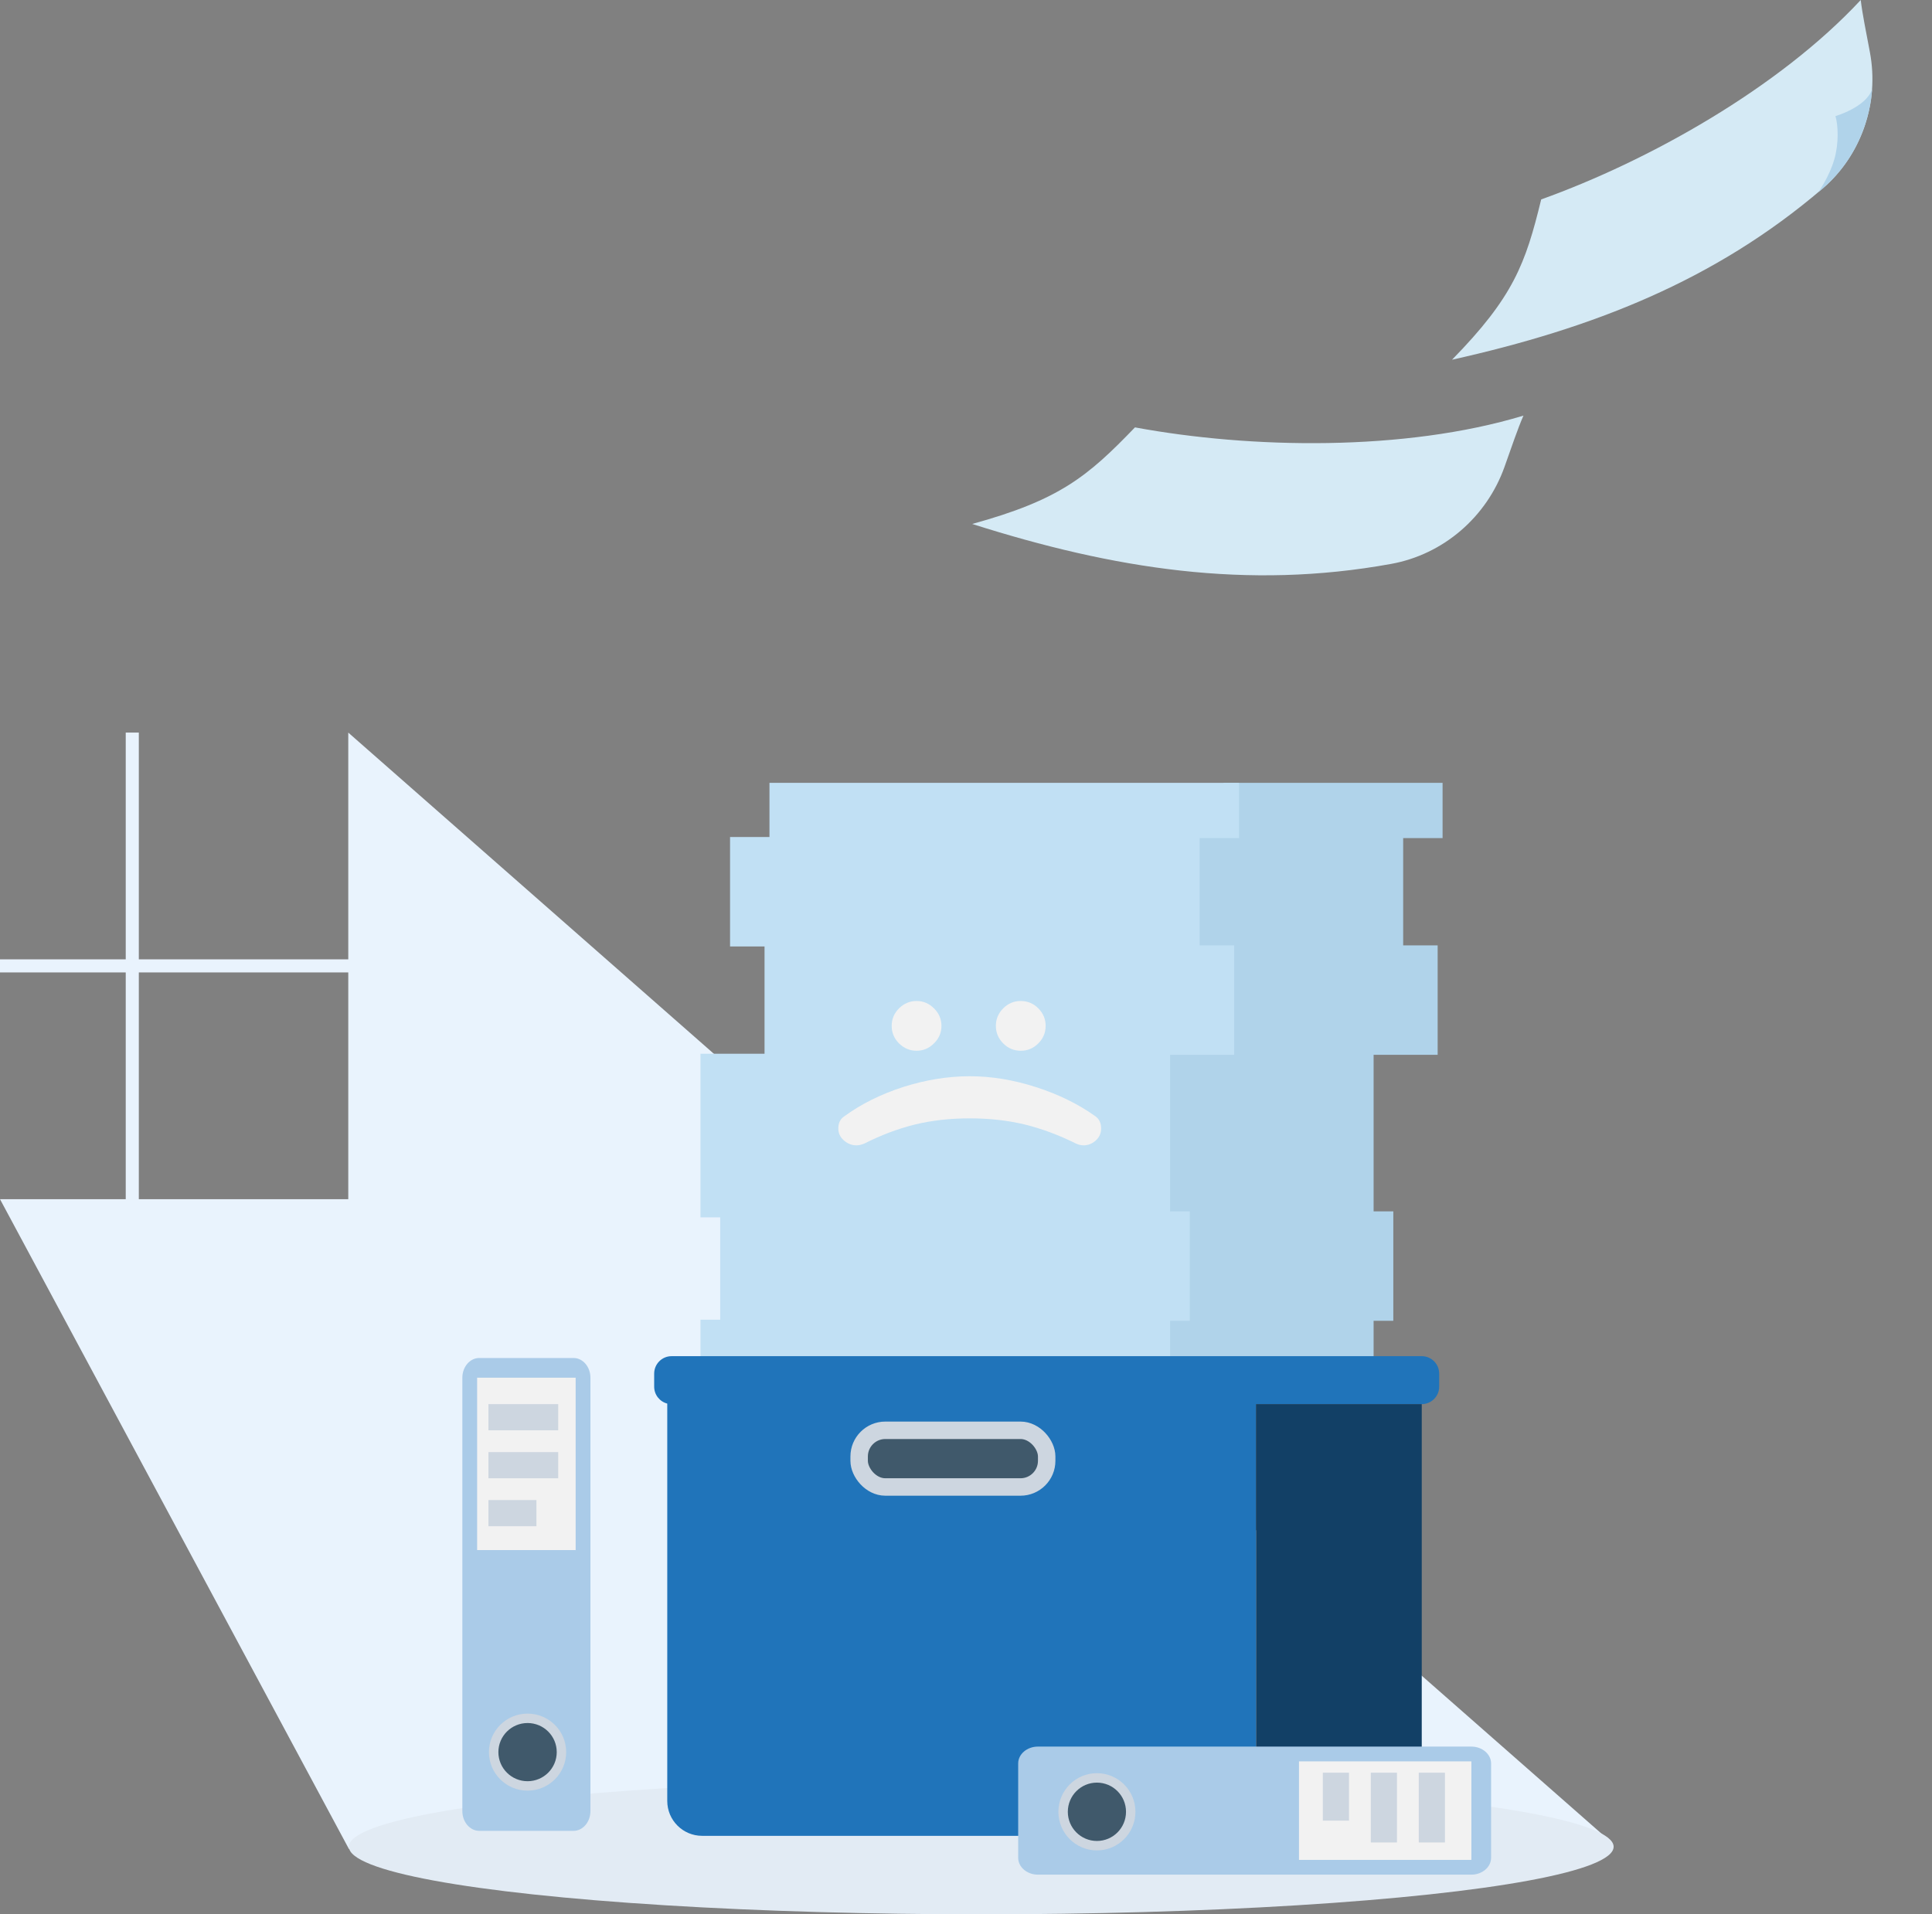 <svg width="443" height="439" viewBox="0 0 443 439" fill="none" xmlns="http://www.w3.org/2000/svg">
<rect x="0" y="0" width="443" height="439" fill="#808080" stroke="none"/>
<path fill-rule="evenodd" clip-rule="evenodd" d="M0 220H28.83V168H31.832V220H79.857L79.857 168L369.5 422.5L344.997 425L80 424L0 275H28.83V223H0V220ZM31.832 223H79.857V275H31.832V223Z" fill="#E9F3FD"/>
<ellipse cx="225" cy="423.499" rx="145" ry="15.5" fill="#E2EBF4"/>
<path d="M280.525 179.522H330.776V192.195H321.74V216.797H329.646V241.894H314.962V277.792H319.481V302.889H314.962V315.314H264.712V302.641H269.23V279.169H264.712V241.646H279.396V217.044H271.489V191.947H280.525V179.522Z" fill="#B0D3EA"/>
<path d="M176.435 179.522H284.114V192.195H275.078V216.797H282.985V241.895H268.3V277.792H272.819V302.889H268.3V315.314H160.621V302.642H165.14V279.169H160.621V241.646H175.306V217.045H167.398V191.948H176.435V179.522Z" fill="#C1E0F4"/>
<path d="M206.144 231.234C207.29 230.111 208.63 229.55 210.166 229.55C211.701 229.55 213.03 230.111 214.153 231.234C215.299 232.357 215.872 233.698 215.872 235.256C215.872 236.814 215.299 238.155 214.153 239.278C213.03 240.401 211.701 240.962 210.166 240.962C208.63 240.962 207.29 240.401 206.144 239.278C205.021 238.155 204.459 236.814 204.459 235.256C204.459 233.698 205.021 232.357 206.144 231.234ZM230.035 231.234C231.157 230.111 232.498 229.55 234.056 229.55C235.615 229.55 236.955 230.111 238.078 231.234C239.201 232.357 239.763 233.698 239.763 235.256C239.763 236.814 239.201 238.155 238.078 239.278C236.955 240.401 235.615 240.962 234.056 240.962C232.498 240.962 231.157 240.401 230.035 239.278C228.912 238.155 228.35 236.814 228.35 235.256C228.35 233.698 228.912 232.357 230.035 231.234Z" fill="#F2F2F2"/>
<path d="M222.369 246.806C227.342 246.806 232.418 247.643 237.597 249.316C242.776 250.989 247.314 253.223 251.21 256.019C252.058 256.638 252.482 257.554 252.482 258.769C252.482 259.892 252.069 260.82 251.244 261.553C250.419 262.287 249.491 262.653 248.46 262.653C247.841 262.653 247.234 262.504 246.638 262.206C242.765 260.281 238.88 258.838 234.985 257.875C231.089 256.935 226.883 256.466 222.369 256.466C217.854 256.466 213.66 256.935 209.787 257.875C205.915 258.838 202.076 260.281 198.272 262.206C197.607 262.504 196.977 262.653 196.381 262.653C195.304 262.653 194.341 262.275 193.494 261.519C192.646 260.786 192.222 259.869 192.222 258.769C192.222 257.531 192.669 256.615 193.562 256.019C197.412 253.2 201.916 250.954 207.072 249.281C212.251 247.631 217.35 246.806 222.369 246.806Z" fill="#F2F2F2"/>
<path fill-rule="evenodd" clip-rule="evenodd" d="M154 311C151.791 311 150 312.791 150 315V318C150 319.864 151.275 321.43 153 321.874V412.999C153 417.417 156.581 420.999 161 420.999H288V322H326C328.209 322 330 320.209 330 318V315C330 312.791 328.209 311 326 311H154Z" fill="#2074BA"/>
<rect width="38" height="99" transform="matrix(-1 0 0 1 326 322)" fill="#124066"/>
<rect x="197" y="328" width="43" height="13" rx="6" fill="#40596B" stroke="#CDD6E0" stroke-width="4"/>
<path d="M131.519 311.419L109.88 311.419C107.754 311.419 106.015 313.452 106.015 315.937L106.015 415.336C106.015 417.821 107.754 419.854 109.88 419.854L131.519 419.854C133.644 419.854 135.383 417.821 135.383 415.336L135.383 315.937C135.383 313.452 133.644 311.419 131.519 311.419Z" fill="#AACBE8"/>
<path d="M131.995 315.937L109.404 315.937L109.404 355.47L131.995 355.47L131.995 315.937Z" fill="#F2F2F2"/>
<path d="M128 322H112V328H128V322Z" fill="#CDD6E0"/>
<path d="M128 333H112V339H128V333Z" fill="#CDD6E0"/>
<path d="M123 344H112V350H123V344Z" fill="#CDD6E0"/>
<path d="M120.968 410.632C125.858 410.632 129.822 406.678 129.822 401.801C129.822 396.925 125.858 392.971 120.968 392.971C116.078 392.971 112.114 396.925 112.114 401.801C112.114 406.678 116.078 410.632 120.968 410.632Z" fill="#CDD6E0"/>
<path d="M120.968 408.474C124.663 408.474 127.658 405.486 127.658 401.802C127.658 398.117 124.663 395.13 120.968 395.13C117.273 395.13 114.278 398.117 114.278 401.802C114.278 405.486 117.273 408.474 120.968 408.474Z" fill="#40596B"/>
<path d="M341.901 426.037L341.901 404.397C341.901 402.272 339.867 400.533 337.383 400.533L237.984 400.533C235.499 400.533 233.465 402.272 233.465 404.397L233.466 426.037C233.465 428.162 235.498 429.901 237.983 429.901L337.383 429.901C339.867 429.901 341.901 428.162 341.901 426.037Z" fill="#AACBE8"/>
<path d="M337.384 426.513L337.384 403.922L297.85 403.922L297.85 426.513L337.384 426.513Z" fill="#F2F2F2"/>
<path d="M331.32 422.518L331.32 406.518L325.32 406.518L325.32 422.518L331.32 422.518Z" fill="#CDD6E0"/>
<path d="M320.32 422.518L320.32 406.518L314.32 406.518L314.32 422.518L320.32 422.518Z" fill="#CDD6E0"/>
<path d="M309.32 417.518L309.32 406.518L303.32 406.518L303.32 417.518L309.32 417.518Z" fill="#CDD6E0"/>
<path d="M242.689 415.486C242.689 420.376 246.642 424.34 251.519 424.34C256.396 424.34 260.349 420.376 260.349 415.486C260.349 410.596 256.396 406.632 251.519 406.632C246.642 406.632 242.689 410.596 242.689 415.486Z" fill="#CDD6E0"/>
<path d="M244.847 415.486C244.847 419.18 247.834 422.175 251.518 422.175C255.203 422.175 258.19 419.18 258.19 415.486C258.19 411.791 255.203 408.796 251.518 408.796C247.834 408.796 244.847 411.791 244.847 415.486Z" fill="#40596B"/>
<path d="M318.98 129.318C285.968 135.318 255.344 130.468 222.92 120.157C242.975 114.639 249.389 109.28 260.243 98.009C286.774 102.92 322.055 103.565 349.323 95.311C348.012 98.292 346.602 102.514 344.975 107.07C340.886 118.562 330.977 127.139 318.98 129.318Z" fill="#D5EAF5"/>
<path d="M417.854 43.285C393.135 64.421 365.133 75.31 332.945 82.493C347.042 68.092 349.8 60.471 353.389 45.733C378 36.907 407.858 20.218 426.661 -3.67706e-05C427.019 3.135 427.9 7.361 428.762 11.977C430.944 23.584 426.838 35.605 417.854 43.285Z" fill="#D5EAF5"/>
<path d="M416.942 44.058C416.942 44.058 419.422 40.619 420.602 36.538C421.666 32.885 421.486 28.666 420.86 26.627C420.86 26.627 427.885 24.592 429.253 20.483C429.253 20.483 428.999 34.502 416.942 44.058Z" fill="#B0D3EA"/>
</svg>
